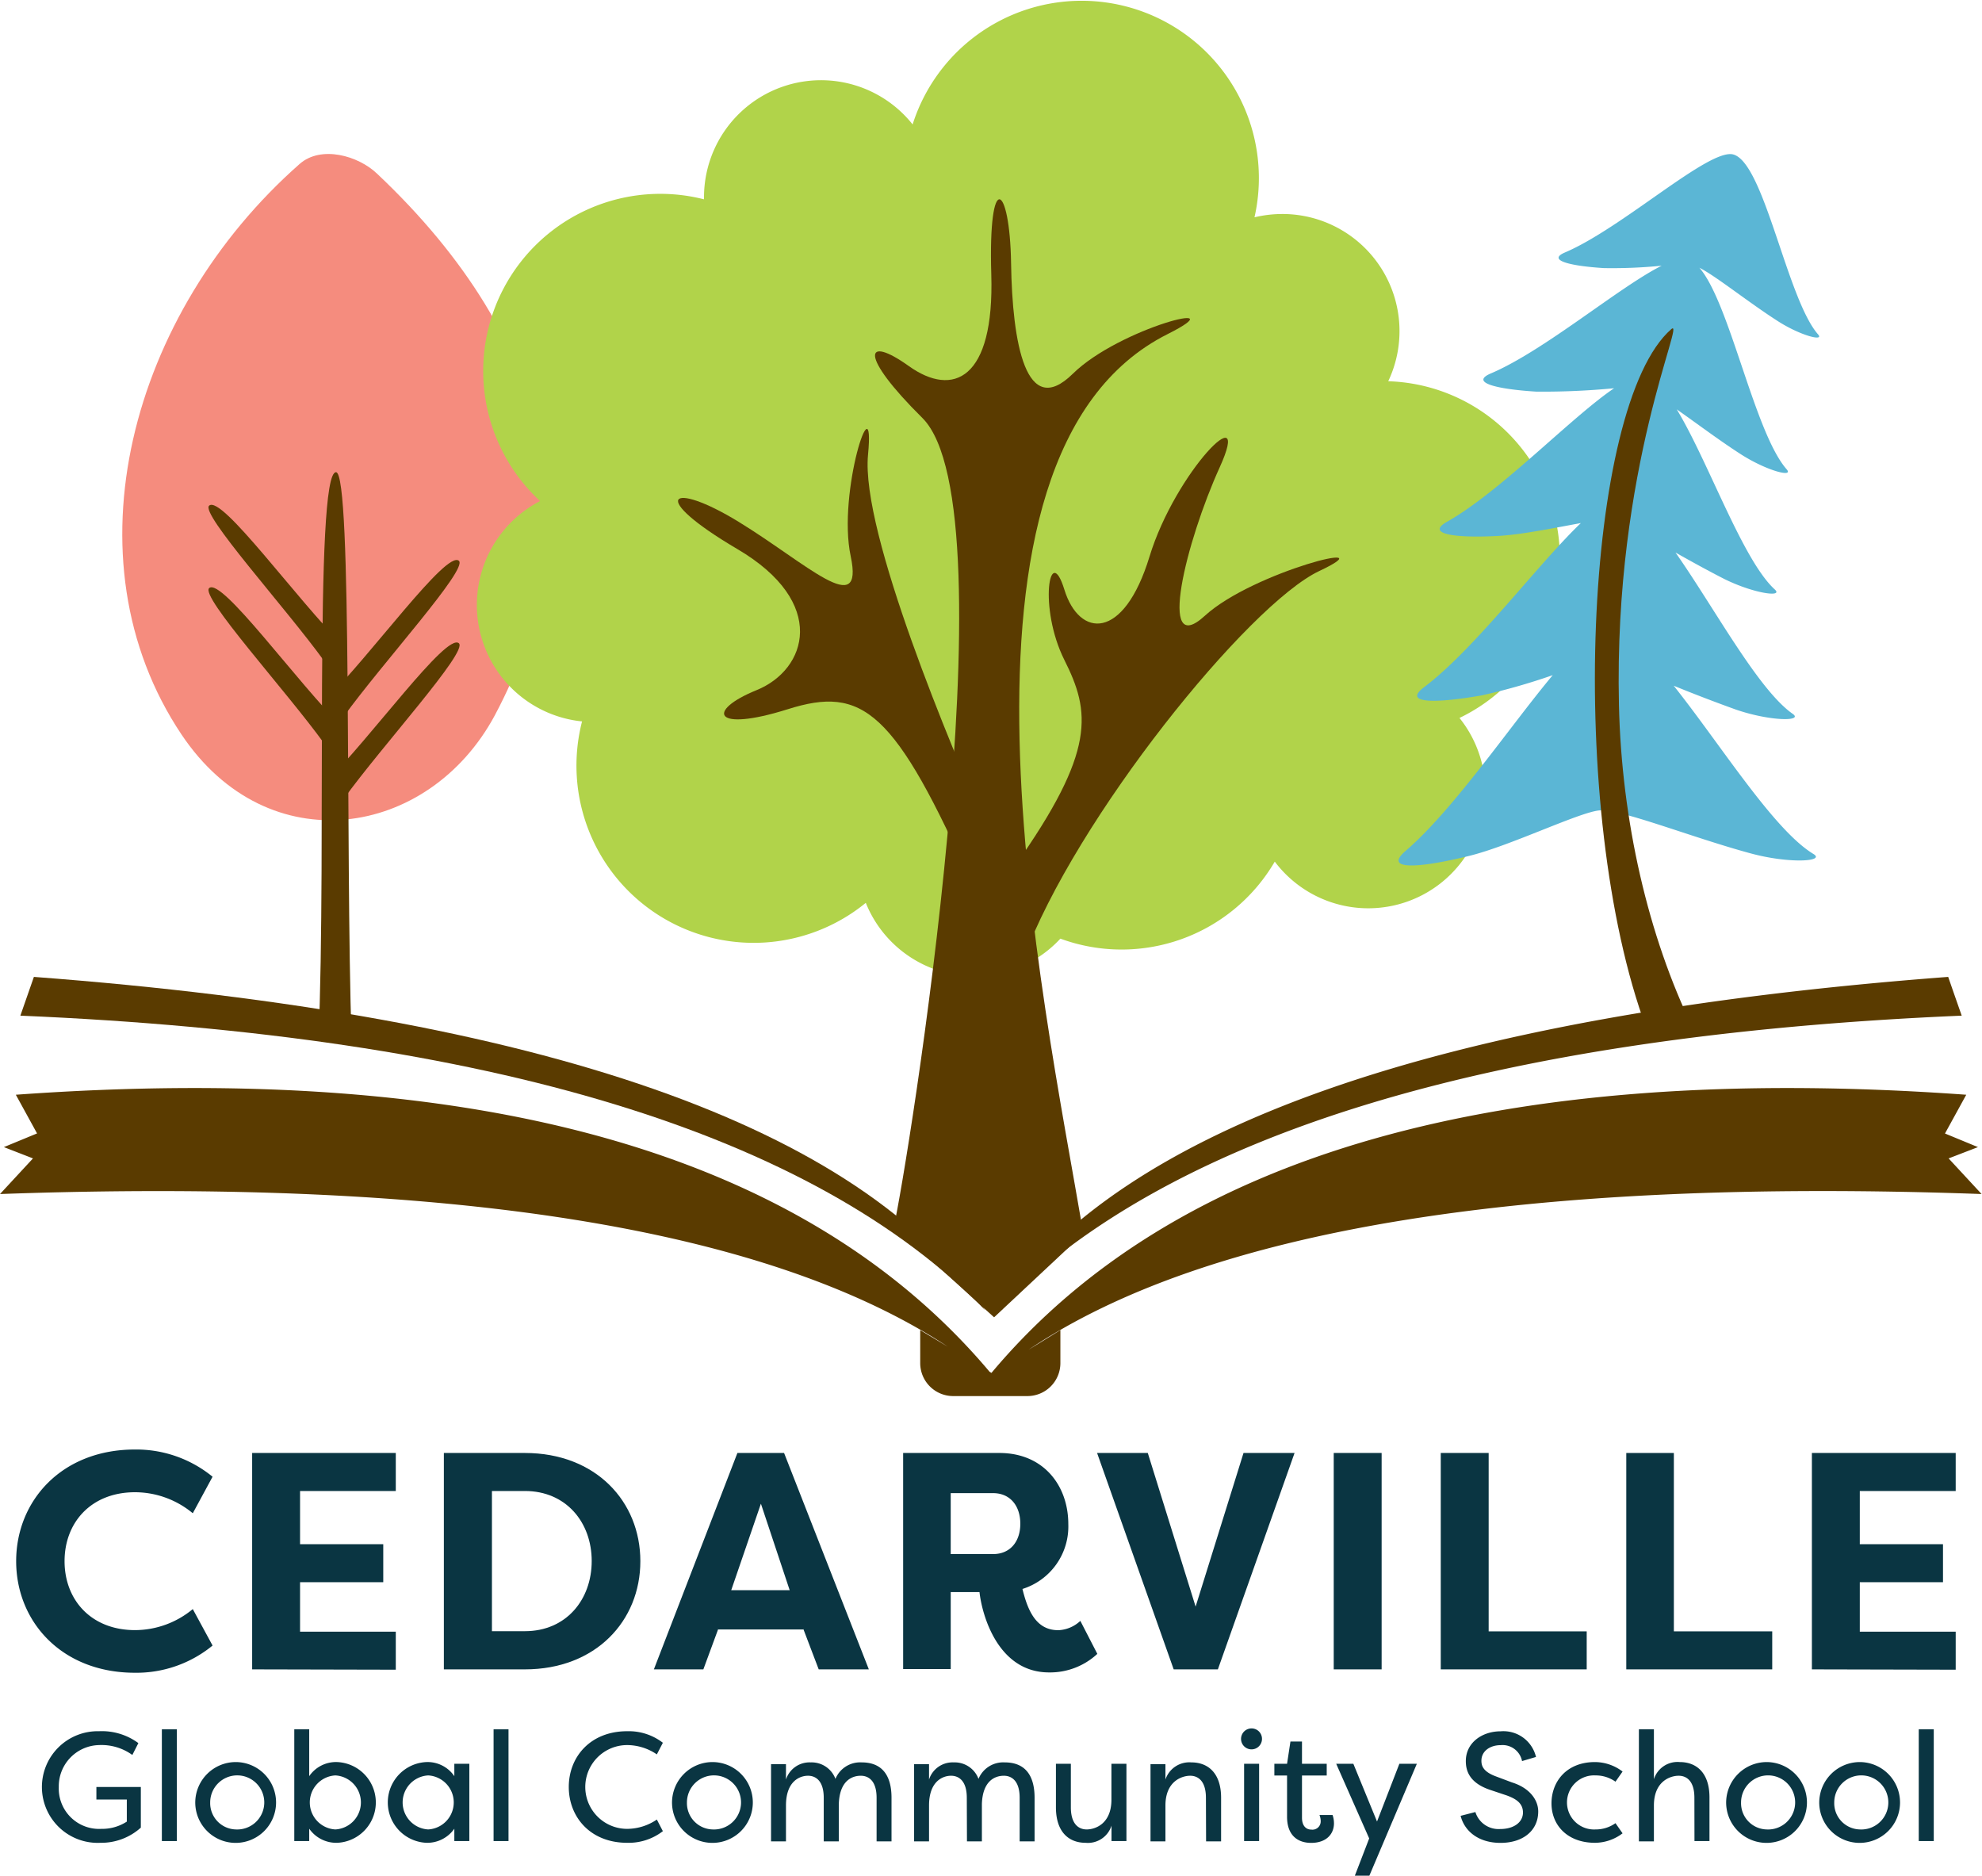 <svg xmlns="http://www.w3.org/2000/svg" viewBox="0 0 240.37 227.45"><defs><style>.cls-1{isolation:isolate;}.cls-2{fill:#0a3542;}.cls-3{fill:#f58c7e;}.cls-4,.cls-6{fill:#5a3b00;}.cls-5{fill:#b1d34a;}.cls-5,.cls-7{mix-blend-mode:multiply;}.cls-6{fill-rule:evenodd;}.cls-7{fill:#5bb6d5;}</style></defs><title>cedarville-logo-vertical-svg</title><g class="cls-1"><g id="Layer_1" data-name="Layer 1"><path class="cls-2" d="M16.36,175.77a14.61,14.61,0,0,1,9.42,3.3l-2.4,4.43a11,11,0,0,0-7-2.55c-5.33,0-8.55,3.67-8.55,8.36s3.22,8.36,8.55,8.36a11,11,0,0,0,7-2.55l2.4,4.42a14.55,14.55,0,0,1-9.42,3.3c-8.89,0-14.4-6.22-14.4-13.53S7.47,175.77,16.36,175.77Z"></path><path class="cls-2" d="M30.58,202.43V176.19H48v4.61H36.39v6.45H46.48v4.61H36.39v6H48v4.61Z"></path><path class="cls-2" d="M63.66,202.43H53.83V176.19h9.83c8.59,0,14,5.88,14,13.12S72.25,202.43,63.66,202.43Zm0-21.63h-4v17h4c5,0,8.1-3.82,8.1-8.51S68.65,180.8,63.66,180.8Z"></path><path class="cls-2" d="M79.3,202.43l10.13-26.24h5.66l10.28,26.24H99.29l-1.87-4.91v.07H87.11v-.07l-1.81,4.91Zm9.38-9.6h7.09l-3.49-10.49Z"></path><path class="cls-2" d="M124,192.68c.68,2.78,1.73,5,4.35,5a4.15,4.15,0,0,0,2.67-1.13l2.06,4a8.42,8.42,0,0,1-5.85,2.25c-6.23,0-8.14-7-8.44-9.74h-3.49v9.33h-5.77V176.19H121.2c5.4,0,8.36,4,8.36,8.62A7.94,7.94,0,0,1,124,192.68Zm-3.56-4.23c2.06,0,3.3-1.5,3.3-3.68s-1.24-3.71-3.3-3.71h-5.14v7.39Z"></path><path class="cls-2" d="M133.05,176.19h6.15L145,194.82l5.81-18.63H157l-9.3,26.24h-5.36Z"></path><path class="cls-2" d="M167.56,202.43h-5.81V176.19h5.81Z"></path><path class="cls-2" d="M192.43,197.82v4.61h-17.7V176.19h5.81v21.63Z"></path><path class="cls-2" d="M214.93,197.82v4.61h-17.7V176.19H203v21.63Z"></path><path class="cls-2" d="M219.74,202.43V176.19h17.44v4.61H225.55v6.45h10.09v4.61H225.55v6h11.63v4.61Z"></path><path class="cls-2" d="M7.13,216.71a4.89,4.89,0,0,0,5.16,5.06,5.49,5.49,0,0,0,3.09-.88v-2.68H11.69v-1.52h5.39v4.93a7.16,7.16,0,0,1-4.89,1.84A6.77,6.77,0,1,1,12,209.93a7.46,7.46,0,0,1,4.78,1.44l-.73,1.44a6.39,6.39,0,0,0-4.05-1.2A5,5,0,0,0,7.13,216.71Z"></path><path class="cls-2" d="M21.45,223.25H19.63V209.7h1.82Z"></path><path class="cls-2" d="M28.59,213.67a4.9,4.9,0,1,1-4.91,4.89A4.92,4.92,0,0,1,28.59,213.67Zm0,8.17a3.28,3.28,0,1,0-3.1-3.26A3.19,3.19,0,0,0,28.59,221.84Z"></path><path class="cls-2" d="M40.9,223.46a4,4,0,0,1-3.4-1.71v1.5H35.69V209.7H37.5v5.68a3.94,3.94,0,0,1,3.4-1.71,4.9,4.9,0,0,1,0,9.79Zm-.23-1.62a3.28,3.28,0,0,0,0-6.55,3.28,3.28,0,0,0,0,6.55Z"></path><path class="cls-2" d="M51.71,213.67a3.93,3.93,0,0,1,3.39,1.71v-1.5h1.82v9.37H55.1v-1.5a4,4,0,0,1-3.39,1.71,4.9,4.9,0,0,1,0-9.79Zm.22,1.62a3.28,3.28,0,0,0,0,6.55,3.28,3.28,0,0,0,0-6.55Z"></path><path class="cls-2" d="M61.67,223.25H59.86V209.7h1.81Z"></path><path class="cls-2" d="M76.06,209.93a6.78,6.78,0,0,1,4.33,1.4l-.73,1.41a6.44,6.44,0,0,0-3.6-1.13,5.08,5.08,0,1,0,0,10.16,6.44,6.44,0,0,0,3.6-1.13l.73,1.41a6.78,6.78,0,0,1-4.33,1.41c-4.46,0-7.08-3.12-7.08-6.77S71.6,209.93,76.06,209.93Z"></path><path class="cls-2" d="M86.41,213.67a4.9,4.9,0,1,1-4.91,4.89A4.92,4.92,0,0,1,86.41,213.67Zm0,8.17a3.28,3.28,0,1,0-3.1-3.26A3.19,3.19,0,0,0,86.41,221.84Z"></path><path class="cls-2" d="M99.9,218c0-2-.92-2.67-1.91-2.67s-2.67.65-2.67,3.61v4.35H93.51v-9.37h1.81v1.87a3,3,0,0,1,3-2.08,3.08,3.08,0,0,1,3,2,3.24,3.24,0,0,1,3.19-2c2.21,0,3.61,1.28,3.61,4.29v5.29h-1.81V218c0-2-.92-2.67-1.92-2.67s-2.56.54-2.66,3.41v4.55H99.9Z"></path><path class="cls-2" d="M117.25,218c0-2-.92-2.67-1.91-2.67s-2.67.65-2.67,3.61v4.35h-1.81v-9.37h1.81v1.87a3,3,0,0,1,3-2.08,3.08,3.08,0,0,1,3,2,3.24,3.24,0,0,1,3.19-2c2.21,0,3.61,1.28,3.61,4.29v5.29h-1.81V218c0-2-.92-2.67-1.92-2.67s-2.56.54-2.66,3.41v4.55h-1.81Z"></path><path class="cls-2" d="M129.87,219.16c0,2,.92,2.68,1.92,2.68s3-.65,3-3.61v-4.35h1.82v9.37H134.8v-1.87a3,3,0,0,1-3.15,2.08c-2,0-3.59-1.28-3.59-4.3v-5.28h1.81Z"></path><path class="cls-2" d="M146.25,218c0-2-.92-2.67-1.91-2.67s-3,.65-3,3.61v4.35h-1.81v-9.37h1.81v1.87a3.05,3.05,0,0,1,3.15-2.08c2,0,3.6,1.28,3.6,4.29v5.29h-1.82Z"></path><path class="cls-2" d="M151.78,209.59a1.26,1.26,0,0,1,1.27,1.27,1.27,1.27,0,1,1-1.27-1.27Zm.92,4.29h-1.82v9.37h1.82Z"></path><path class="cls-2" d="M157.9,220.42c0,1,.51,1.44,1.13,1.44a1,1,0,0,0,1.14-1,2,2,0,0,0-.15-.77h1.59a3.12,3.12,0,0,1,.17,1c0,1.33-.95,2.38-2.77,2.38-1.48,0-2.92-.77-2.92-3.17v-5h-1.54v-1.42h1.54l.41-2.7h1.4v2.7h3v1.42h-3Z"></path><path class="cls-2" d="M169.71,213.88h2.12l-5.76,13.57h-1.76l1.74-4.52-4-9.05h2.08l2.87,7Z"></path><path class="cls-2" d="M178.93,219.73a2.94,2.94,0,0,0,3,2.06c1.72,0,2.77-.86,2.77-2s-.86-1.66-1.93-2.06l-2-.67c-2.59-.85-3-2.36-3-3.51,0-2.25,2-3.61,4.22-3.61a4.06,4.06,0,0,1,4.29,3.11l-1.69.5a2.41,2.41,0,0,0-2.6-1.93c-1.26,0-2.33.7-2.33,1.89,0,.57.17,1.3,1.71,1.88l2,.75c2.15.67,3.18,2.13,3.18,3.52,0,2.32-1.84,3.81-4.57,3.81s-4.39-1.47-4.84-3.28Z"></path><path class="cls-2" d="M193.43,213.67a5.56,5.56,0,0,1,3.35,1.15l-.86,1.23a4.12,4.12,0,0,0-2.42-.76,3.28,3.28,0,1,0,0,6.55,4.12,4.12,0,0,0,2.42-.76l.86,1.23a5.56,5.56,0,0,1-3.35,1.15c-3.32,0-5.27-2.12-5.27-4.78S190,213.67,193.43,213.67Z"></path><path class="cls-2" d="M205.49,218c0-2-.91-2.67-1.91-2.67s-3,.65-3,3.61v4.35h-1.82V209.7h1.82v6.05a3,3,0,0,1,3.14-2.08c2,0,3.6,1.28,3.6,4.29v5.29h-1.82Z"></path><path class="cls-2" d="M214.24,213.67a4.9,4.9,0,1,1-4.9,4.89A4.93,4.93,0,0,1,214.24,213.67Zm0,8.17a3.28,3.28,0,1,0-3.09-3.26A3.18,3.18,0,0,0,214.24,221.84Z"></path><path class="cls-2" d="M225.54,213.67a4.9,4.9,0,1,1-4.91,4.89A4.93,4.93,0,0,1,225.54,213.67Zm0,8.17a3.28,3.28,0,1,0-3.09-3.26A3.18,3.18,0,0,0,225.54,221.84Z"></path><path class="cls-2" d="M234.52,223.25H232.7V209.7h1.82Z"></path><path class="cls-3" d="M45.73,21.06C67.42,41.53,71.91,64.4,60,86.76c-8,14.87-27.5,18-38,2.29C7.77,67.76,15.84,37.93,36.34,19.88c2.6-2.29,7.12-1,9.39,1.18Z"></path><path class="cls-4" d="M38.62,126.17c1-23-.55-68.91,2.13-68.91,2,0,1.12,45.3,1.89,68.91Z"></path><path class="cls-4" d="M39.37,95C45,89.46,54.12,76.7,55.65,78c1.15,1-9.27,12.37-14,18.92L39.37,95Z"></path><path class="cls-4" d="M39.37,85C45,79.45,54.12,66.7,55.65,68c1.15,1-9.27,12.38-14,18.93L39.37,85Z"></path><path class="cls-4" d="M41.66,88.31C36.05,82.79,26.9,70,25.37,71.31c-1.14,1,9.27,12.37,14,18.92l2.3-1.92Z"></path><path class="cls-4" d="M41.66,78.31C36.05,72.78,26.9,60,25.37,61.31c-1.14.95,9.27,12.37,14,18.92l2.3-1.92Z"></path><path class="cls-5" d="M168.36,46.23A21.48,21.48,0,0,1,177,87.06a14.19,14.19,0,1,1-22.4,17.42,21.51,21.51,0,0,1-26,9.34,14.2,14.2,0,0,1-23.6-4.34,21.49,21.49,0,0,1-34.41-22A14.19,14.19,0,0,1,65.5,60.76,21.48,21.48,0,0,1,85.38,24.17v-.25a14.19,14.19,0,0,1,25.3-8.83,21.5,21.5,0,0,1,41.46,11.26,14.65,14.65,0,0,1,3.4-.4,14.2,14.2,0,0,1,12.82,20.28Z"></path><path class="cls-4" d="M123,105.11c10-14.1,9.23-18.8,6.08-25.09s-1.8-14.37,0-8.53,7.19,6.29,10.33-4S152,47.69,147.92,56.67s-7.64,23.35-1.8,18S168.58,65.2,160,69.24s-29.61,30-35.9,47.09-9.43.45-1.17-11.22Z"></path><path class="cls-4" d="M118.06,107.65C108.5,86,104.61,83.14,95.54,86s-9.92.18-3.79-2.31,8.7-10.62-2.31-17.1-8.15-8.39.13-3.32,15.25,11.95,13.6,4.18,3-21.69,2.1-12.29,10.21,35.69,14.48,45.44,2.15,20.81-1.69,7.05Z"></path><path class="cls-4" d="M108.4,148.76c1.6-6.95,14.59-87,3.46-98.08-7.75-7.67-7-10.12-1.64-6.29s10.39,1.65,10-11.12,2.25-11.05,2.4-1.35,1.8,19,7.48,13.41,20.2-9.18,11.51-4.82c-29.35,14.73-15.14,80.18-10.22,109.09l-10.83,10.14-12.12-11Z"></path><path class="cls-6" d="M2.47,123.16l1.64-4.7q92.69,7,115.37,40.41Q88.11,126.8,2.47,123.16Z"></path><path class="cls-6" d="M4.5,137.45l-2.58-4.7q84.65-6.1,118.09,33.59l.23.14q33.42-39.84,118.22-33.73l-2.58,4.7,4,1.65-3.56,1.37,4,4.32q-83-3-115.58,18.88l3.86-2.38v4a4,4,0,0,1-4,4h-9a4,4,0,0,1-4-4v-4l3.33,2Q82.32,141.84,0,144.79l4-4.32L.47,139.1l4-1.65Zm233.41-14.29c-1.1-3.13-1.64-4.7-1.64-4.7q-92.69,7-115.37,40.41Q152.25,126.8,237.91,123.16Z"></path><path class="cls-7" d="M220.49,40.55c-3.76-4.29-6.5-20.69-10.25-21.81-2.88-.87-13.42,8.88-20.44,11.87-2.21.94.57,1.64,4.72,1.9a60.48,60.48,0,0,0,7-.29c-5.17,2.59-14.22,10.3-20.71,13.06-2.58,1.1.66,1.91,5.5,2.21a90.76,90.76,0,0,0,9.44-.41c-5.25,3.56-13.79,12.55-20.26,16.19-2.63,1.48.93,2,6.15,1.72,2.83-.14,7-1,10.08-1.56-5.24,5-12.81,15.22-19,19.89-2.67,2,1.31,2,7,1a77,77,0,0,0,8.59-2.45c-5.23,6.26-12,16.28-17.83,21.3-2.8,2.4,1.58,2.13,7.76.6,5-1.24,13.26-5.27,15.73-5.5s11.1,3.25,18.3,5.2c4.72,1.29,9.18,1,7.65.08-4.82-2.91-11.31-13.34-16.94-20.4,2.44,1,5.06,2,7.53,2.89,4.19,1.44,8.24,1.45,6.9.52C213.2,83.61,207.89,73.68,203.2,67c1.92,1.09,4,2.23,5.9,3.2,3.59,1.78,7.23,2.27,6.14,1.28-3.92-3.58-8.05-15.52-11.89-21.84,2.33,1.63,5.15,3.76,7.8,5.46,3.13,2,6.43,2.84,5.53,1.81-3.92-4.47-6.88-20.17-10.58-24.44,2,1,6,4.24,9.65,6.56C218.44,40.72,221.27,41.43,220.49,40.55Z"></path><path class="cls-4" d="M199.68,124.73c-9.81-26.42-7.54-75.64,3-84.81,1.87-1.63-7,16.68-6.34,45.58.32,14,3.53,28,9,39.23Z"></path></g></g></svg>